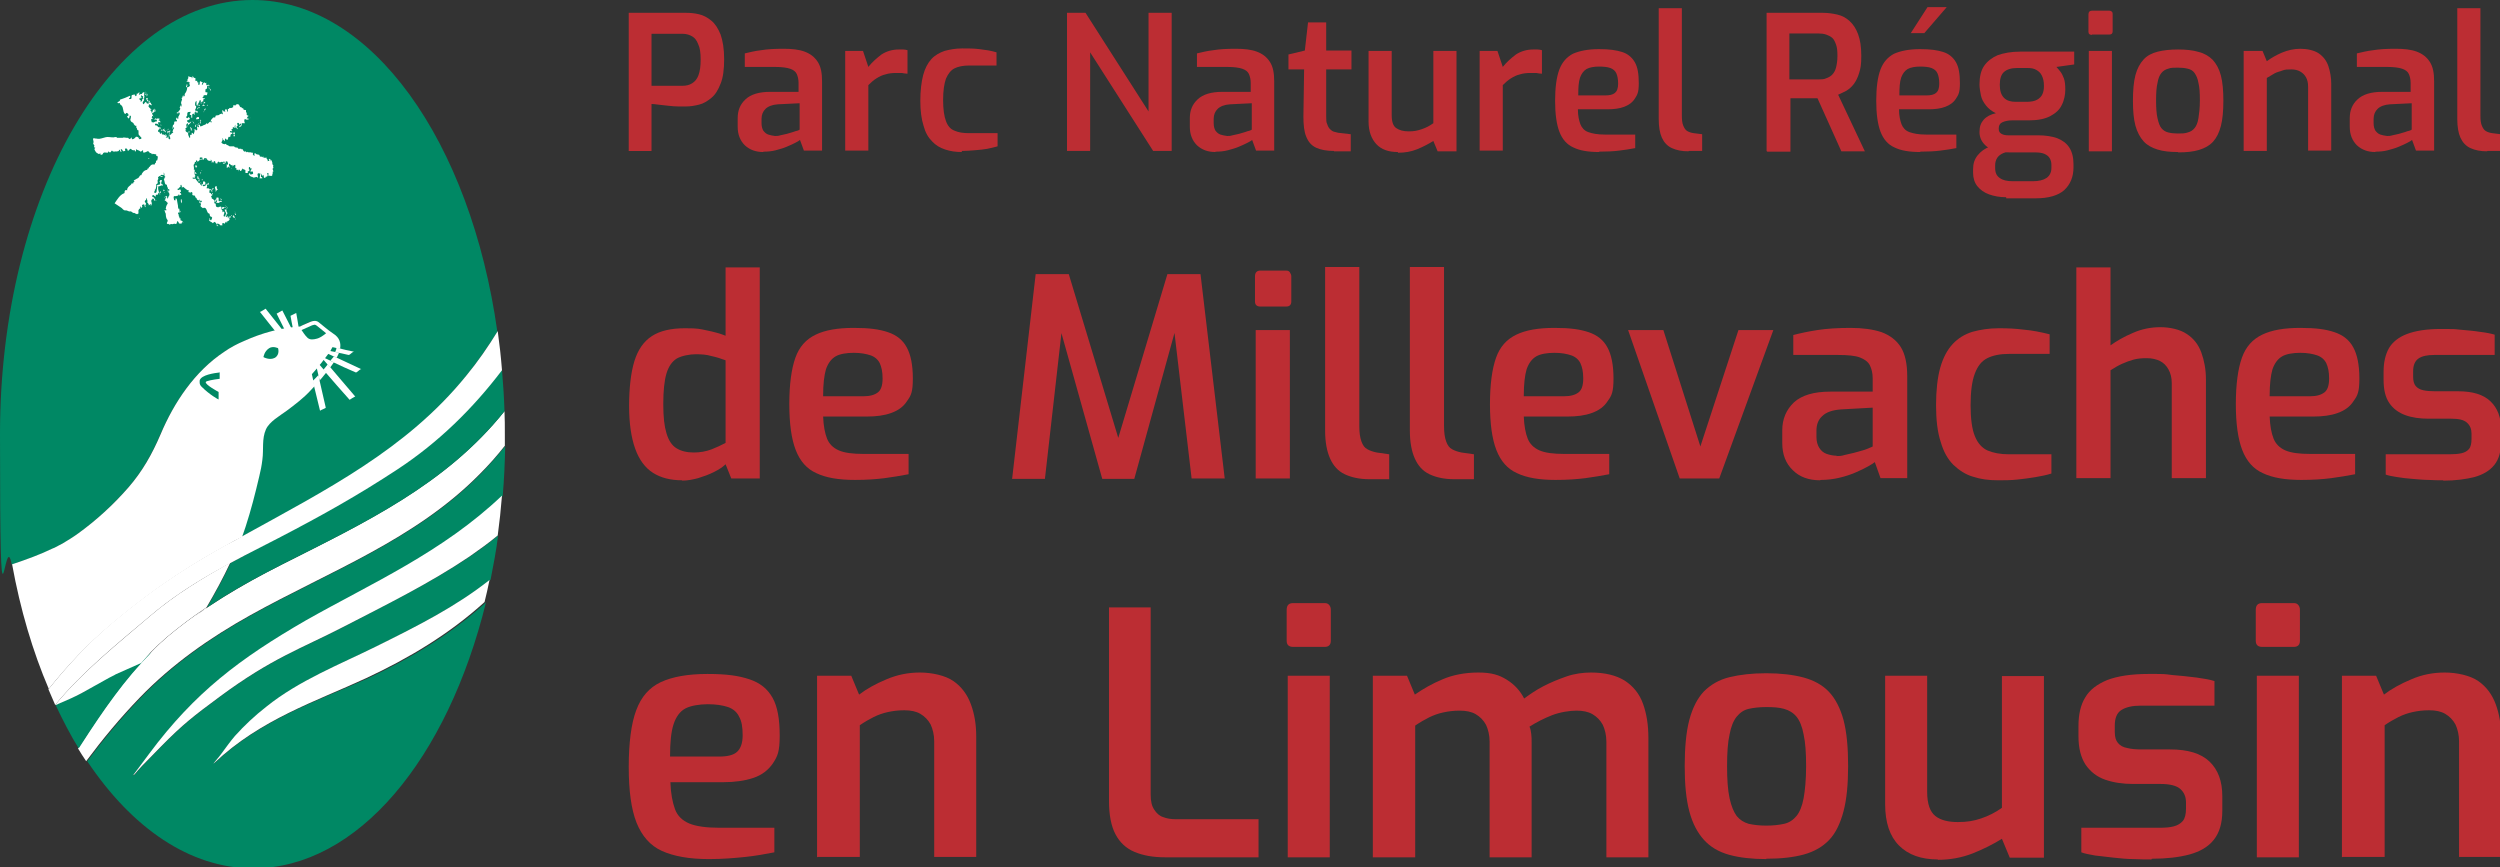 <?xml version="1.0" encoding="UTF-8"?>
<svg id="b" xmlns="http://www.w3.org/2000/svg" version="1.1" viewBox="0 0 702.2 243.6">
  <rect x="0" y="0" width="702.2" height="243.6" fill="#333333" stroke="none"/>
  <!-- Generator: Adobe Illustrator 29.3.1, SVG Export Plug-In . SVG Version: 2.1.0 Build 151)  -->
  <defs>
    <style>
      .st0 {
        fill: none;
      }

      .st1 {
        fill: #bc2d33;
      }

      .st2 {
        fill: #008864;
      }

      .st3 {
        fill: #fff;
      }
    </style>
  </defs>
  <g id="c">
    <path class="st2" d="M60.3,214.3c-1,.9,1.7-2.1,1.9-2.5,1.2-1.6,2.6-3.6,3.9-5.1,2.7-3,5.6-5.6,8.8-8.2,9.3-7.4,20.5-11.8,31-17,11.6-5.8,22.2-11.1,31.9-18.7.8-4.1,1.6-8.2,2.1-12.4-2.5,2.1-5.1,4-7.9,5.9-11.1,7.5-23.5,13.5-35.3,19.7-12,6.2-20.2,8.8-34.9,19.7-7.3,5.4-10.3,7.7-16.5,14-5.6,5.7-6,6.1-7.4,7.8,0,.1-.5.4-.6.5l4.7-6.3c12.7-17.1,25.3-26.6,44.2-37.4,18.2-10.4,38.2-19.1,55-35,.4-4.6.6-9.3.7-14-2.2,2.7-4.5,5.4-7,7.9-18.2,18.5-42.3,27.3-64.5,39.7-11.3,6.3-21.8,13.7-30.8,23-5.5,5.7-10.4,11.6-15.1,17.9,12.5,18.7,28.8,30.1,46.6,30.1,29.4,0,54.6-30.8,65.4-74.7-9.9,9-21.3,15.8-33.3,21.4-14.3,6.4-29.9,11.5-42.9,23.7h0Z"/>
    <path class="st3" d="M70.3,172.8c22.3-12.4,46.3-21.2,64.5-39.7,2.5-2.5,4.8-5.1,7-7.9v-3.3c0-2.2,0-4.3-.1-6.4-16.5,20.6-39.3,31.3-62.4,43-11.5,5.8-22.5,12.3-32.4,20.6-9.6,8.1-16.9,18.6-24.4,30.2-.2.3-.4.6-.6.9.7,1.2,1.5,2.4,2.3,3.6,4.7-6.3,9.6-12.2,15.1-17.9,9.1-9.4,19.7-16.8,31-23.1Z"/>
    <path class="st3" d="M41.9,211.7l-4.7,6.3c0-.1.5-.5.6-.5,1.4-1.7,1.8-2.1,7.4-7.8,6.2-6.3,9.2-8.6,16.5-14,14.7-10.9,22.9-13.5,34.9-19.7,11.8-6.1,24.2-12.2,35.3-19.7,2.7-1.9,5.4-3.8,7.9-5.9.5-3.7.9-7.4,1.2-11.2-16.7,15.9-36.8,24.7-55,35-18.7,10.8-31.3,20.3-44.1,37.5h0Z"/>
    <path class="st3" d="M105.8,181.5c-10.5,5.2-21.8,9.6-31,17-3.2,2.5-6.1,5.2-8.8,8.2-1.3,1.5-2.7,3.5-3.9,5.1-.2.4-2.9,3.4-1.9,2.5,13-12.3,28.6-17.3,42.6-23.8,12-5.6,23.4-12.4,33.3-21.4.5-2.1,1-4.1,1.4-6.2-9.5,7.5-20,12.8-31.7,18.6h0Z"/>
    <path class="st0" d="M25.8,192.9c.2-.1.3-.2.5-.3,1.8-1.1,3.6-2.1,5.4-3.1h-.3c0,.2-2.5,1.4-5.6,3.4Z"/>
    <path class="st2" d="M70.9,0C31.8,0,0,54.6,0,121.9s1.2,25.1,3.3,36.7c3.9-1.3,7.8-2.7,11.5-4.5.1,0,.2-.1.3-.1.7-.3,1.4-.7,2.1-1.1.1,0,.1-.1.2-.1,1.6-.9,3.1-1.8,4.5-2.9,5.2-3.7,9.8-8.1,14-12.8,4-4.6,6.7-9.4,9.1-15,3.9-9,9.6-17.7,17.9-23.2,1.7-1.2,3.6-2.2,5.5-3,5.1-2.3,10.2-3.7,15.7-4.1.4-.2.8-.3.8-.4,1.3-.6,3-1.8,4.4-.8s2.6,2.2,4.1,3.2c3.6,2.3,1.5,6.4-.4,8.9-1.8,2.4-3.8,4.7-5.9,7-2,2.2-4.4,4-6.8,5.8-1.9,1.4-4.8,3-5.8,5.2-1.2,2.7-.7,5.6-1,8.5-.2,1.6-.5,3.2-.9,4.8-1.1,4.7-2.4,9.4-3.8,14-.3,1-.6,1.9-1,2.9,23.8-13.1,46.4-24.5,63-45.1,3.2-4,6.2-8.3,8.9-12.6C132.2,39.7,104.3,0,70.9,0Z"/>
    <path class="st2" d="M32,189.4c-.4.2-.8.5-1.2.7-2.7,1.3-5.1,3.1-7.7,4.5-2.2,1.1-4.5,2.1-6.8,3-.2.1-.4.2-.7.4,2,4.2,4.2,8.5,6.5,12.2.2-.3.4-.6.6-.9,6.3-9.8,12.4-18.6,19.9-26.1l-3.5,2.8-7.1,3.4h0Z"/>
    <path d="M25.8,192.9c.2-.1.3-.2.5-.3,1.8-1.1,3.6-2.1,5.4-3.1h-.3c0,.2-2.5,1.4-5.6,3.4Z"/>
    <path class="st2" d="M141,103.9c-8.3,10.8-17.9,20.3-29.3,27.8-10.8,7.1-20.7,12.7-33.6,19.4-4.5,2.3-8.9,4.6-13.3,7-2,4.3-4.3,8.4-6.7,12.6,6.8-4.6,13.9-8.5,21.2-12.2,23-11.6,45.9-22.3,62.4-43-.1-3.9-.4-7.8-.7-11.6Z"/>
    <path class="st3" d="M42.5,183.2l14.3-11.6c.4-.2.9-.3,1.1-.6,0-.1,0-.3.2-.4-3.9,2.6-7.6,5.4-11.2,8.4-1.5,1.4-3,2.8-4.4,4.2h0Z"/>
    <path class="st3" d="M42.3,172.9c-8.9,7.6-19.2,15.8-26.8,25.1h0c.5,0,.6-.2.9-.3,2.4-1,4.4-1.9,6.5-3,2.6-1.4,5.1-2.9,7.7-4.3.7-.4,1.3-.6,1.9-1l7.2-3.2,2.6-3c1.4-1.4,2.9-2.8,4.5-4.2,3.6-3,7.3-5.8,11.2-8.4,2.4-4.1,4.7-8.3,6.7-12.6-7.8,4.4-15.5,9-22.4,14.9h0Z"/>
    <path class="st3" d="M139.8,93c-2.7,4.4-5.6,8.6-8.9,12.6-16.7,20.6-39.3,32-63,45.1h0c-1.4.8-2.8,1.6-4.3,2.3-7.7,4.3-18.7,10.6-32.5,22.3-6.5,5.5-12.2,11.7-17.5,18.3.6,1.5,1.3,2.9,1.9,4.4,7.6-9.3,17.8-17.5,26.8-25.1,10.7-9.1,23.3-15.3,35.8-21.7,12.9-6.7,22.8-12.3,33.6-19.4,11.4-7.5,21.1-17,29.3-27.8-.3-3.8-.7-7.4-1.2-11Z"/>
    <path class="st3" d="M31.2,175.4c13.7-11.6,24.7-18,32.5-22.3,1.4-.8,2.8-1.6,4.3-2.3.3-.9.7-1.9,1-2.9,1.5-4.6,2.7-9.3,3.8-14,.4-1.6.7-3.1.9-4.8.4-2.9-.2-5.8,1-8.5,1-2.2,3.9-3.8,5.8-5.2,2.4-1.8,4.8-3.6,6.8-5.8,2.1-2.2,4.1-4.5,5.9-7,1.9-2.5,4.1-6.6.4-8.9-1.5-1-2.7-2.1-4.1-3.2-1.3-1-3,.3-4.4.8,0,0-.4.2-.8.4-5.6.4-10.7,1.8-15.8,4.1-1.9.8-3.8,1.8-5.5,3-8.3,5.5-14.1,14.2-17.9,23.2-2.4,5.6-5.1,10.4-9.1,15-4.2,4.8-8.9,9.1-14,12.8-1.5,1.1-3,2-4.5,2.9-.1,0-.1.1-.2.1-.7.4-1.4.7-2.1,1.1-.1,0-.2.1-.3.1-3.7,1.8-7.6,3.2-11.5,4.5,2.3,12.7,5.8,24.5,10.3,35,5.2-6.5,11-12.7,17.5-18.1h0Z"/>
    <path class="st3" d="M67.9,150.7h0c-1.4.8-2.8,1.6-4.3,2.3,1.4-.7,2.9-1.5,4.3-2.3Z"/>
    <path class="st2" d="M78.1,97.8s.6,1.8-.9,2.7c-1.5.8-3.2-.2-3.2-.2,0,0,.2-1.6,1.6-2.5,1.1-.7,2.5,0,2.5,0Z"/>
    <path class="st2" d="M91.6,93.6s-1.4,1.2-2.5,1.5-2,.4-2.7-.2-1.7-2.2-1.7-2.2l2.9-1.3s.6-.2.8-.2.6.3.6.3c0,0,2.6,2.1,2.6,2.1Z"/>
    <path class="st2" d="M61.8,104.6c-1.7.2-5.2.7-5.7,2.2,0,.4-.2,1.1.5,1.8,2.3,2.3,4.7,3.6,4.8,3.6v-2.1c0,0,0,0,0,0,0,0-3.9-2.1-3.6-2.8,0-.3,2.2-.7,3.9-.9v-1.7Z"/>
    <path class="st2" d="M97.9,99.7c.5,0,1.1-1,1.6-.9-2-.4-4.1-.8-6.1-1.3h0c-.2.3-.4.7-.6,1.1,1.7.3,3.5.7,5.2,1.1Z"/>
    <path class="st2" d="M99.9,104.6c.3.2,1.3-1.1,1.6-.9-3.1-1.4-6.2-2.9-9.3-4.3-.3.4-.6.8-.9,1.2,2.8,1.4,5.7,2.7,8.6,4Z"/>
    <path class="st2" d="M98.2,112.3c0,0,1.5-1,1.6-.9-3-3.4-5.9-6.9-8.9-10.3-.4.5-.7,1-1.1,1.4,2.8,3.3,5.6,6.6,8.4,9.8Z"/>
    <path class="st2" d="M89.9,115.3c0-.2,1.6-.7,1.6-.9-.8-3.6-1.7-7.3-2.5-10.9-.5.6-1,1.1-1.4,1.6.7,3.4,1.5,6.8,2.3,10.2Z"/>
    <path class="st3" d="M94.6,99c1.1.2,1.2.2,3.3.7.5,0,1.1-1,1.6-.9-1.6-.3-3.2-.7-4.8-1.1,0,0-.2,0-.2,0,0,.5-.2.7-.4,1.3h.5Z"/>
    <path class="st3" d="M93.1,101.5c.2,0,0,0,.4.2,2.1,1,4.3,2,6.4,2.9.3.2,1.3-1.1,1.6-.9-2.6-1.2-5.1-2.4-7.7-3.6h0c-.4.5-.5.6-1,1.2,0,0,.4.2.4.2Z"/>
    <path class="st3" d="M91.1,104.2c2.6,3,4.5,5.2,7.1,8.1,0,0,1.5-1,1.6-.9-2.6-3-5-5.9-7.5-8.8l-.2-.3c-.3.3-1.2,1.6-1.3,1.5,0,0,.3.4.3.4Z"/>
    <path class="st3" d="M88.1,108c.7,3,1.1,4.4,1.8,7.4,0-.2,1.6-.7,1.6-.9-.7-3-1.2-5.3-1.9-8.3,0,0,0-.8-.2-.8-.5.5-1.2,1.3-1.6,1.6,0,0,.3,1,.3,1Z"/>
    <path class="st3" d="M83.9,92c-.2-1.4-.7-4.1-.7-4.1l-1.6.8s.5,2.9.8,4.2c0-.2,1.5-.7,1.5-.9h0Z"/>
    <line class="st0" x1="81.2" y1="92.9" x2="78.5" y2="87.6"/>
    <path class="st3" d="M82,92.5c-.9-1.8-1.8-3.5-2.7-5.3l-1.6.9,2.7,5.4,1.6-1h0Z"/>
    <path class="st3" d="M79.6,93c-1.7-2.1-3.3-4.2-5-6.3,0,0-1.5,1-1.6.9,1.7,2.1,3.3,4.2,5,6.3,0,0,1.5-.9,1.6-.9h0Z"/>
    <path class="st3" d="M54.9,22.8c0-.1.3-.1.5-.1h0c0,.2,0,.3,0,.4,0,0,.2.1.3,0,0,.2,0,.5,0,.7,0,0,.2.1.3,0,.2-.3,0-.7.2-1,.2.1.5.2.8.4-.3.1-.3.5-.3.7.4-.1.3-.9.9-.7,0,.4.4-.1.4.1s-.3.3,0,.5c0,.1,0,.2.3.2,0-.1,0-.2.2-.2,0,.2,0,.4,0,.7h0c0-.1,0-.4-.2-.4-.3.1,0,.5-.2.7,0,.2-.2.2-.4.3,0,.2,0,.5,0,.8.2,0,.4,0,.6.1l-.2.8c0,0-.4-.3-.4,0,0-.1-.3-.1-.5,0,0,.2,0,.4-.3.5,0,.2,0,.2.2.3,0,.1.3-.2.4.1,0,0,0,0,0,.1,0,0-.4,0-.4.2s0,.2,0,.4c-.2.2-.6.1-.6.5.2.1.4,0,.7,0,.2-.1,0-.3,0-.4l.5.4c0,.1-.4,0-.4.2,0-.2-.4-.1-.5-.2-.2,0-.2.2-.4.2,0-.3,0-.6,0-.9-.2-.1-.3,0-.4.1,0,.2,0,.6-.3.6,0,.1,0,.3,0,.4,0,0-.2,0-.2.1s0,.2,0,.3c0,0-.3-.1-.3-.2v-1.2c-.4.3-.4.7-.4,1.1s.2.3.3.4c0,.3,0,.7-.3.9.2.2,0,.5.2.7,0-.1.2-.2.2-.4,0,.1.2.4.4.3,0,0,0,.1,0,.2l-.4.3v-.4c-.2.1-.5.1-.6.3,0,.1,0,.3.2.3,0,.1-.2.2-.3.2,0,0,0-.2-.2-.3,0,0-.2.1-.3.2,0,.3,0,.7,0,.9h0c0,.2-.2,0-.3,0,0-.2.2-.8-.2-.7,0,0-.2,0-.2-.2,0-.2,0-.3.2-.3h0c0-.1,0-.3,0-.4-.3.1-.7,0-.8.2-.2.3,0,.7-.2,1.1h0c0,0-.2,0-.2,0,0,.2,0,.5.3.5.2,0,.2-.2.3-.3.2,0,.2.3.4.2,0,0,0,.2,0,.4-.2,0-.3.2-.5.3,0,0,0,0,0,0,0,0-.2,0-.3,0,0,.4.3.5.5.7.3,0,.5-.2.7-.4,0,0,0,0,.2,0s.2,0,.2-.2c0,0,0,.2,0,.2,0,0-.3,0-.4,0h0c0,.7-1.2.8-1,1.7h0c-.3-.4.4-.8,0-1.2,0,0-.3.2-.3.3-.3.4.4,1-.3,1.1,0,0,0,.2,0,.3l.3.3c0,0,0,0,0,0,0-.2-.2-.2-.3,0,0,.4.4.5.7.7h0c0,.5.2,1,.4,1.4,0,0,.1,0,.2,0,0-.3,0-.6,0-.8.2,0,.5,0,.5-.3,0,0-.2-.2,0-.3,0,0,.4,0,.3.4.2,0,.2-.2.3-.3l.2-.7c0,0-.2,0-.2,0l.3-.2c0,0-.3-.2-.5-.2.2,0,.4,0,.6,0,0,0,0,.4.3.3.5-.2,0-.7.2-1.1l.5.3c0,0,0-.2,0-.3-.2,0,0-.3-.2-.3,0,0,0,0,0-.2.2,0,.5,0,.5.3s0,.2,0,.2c.4,0,.8-.2,1.1-.4.3,0,.5-.2.7-.4,0,0,0,0,0-.2l.2.3c.3,0,.5-.5.8-.6,0,0,.2-.2.2,0,0,0,0,.2,0,.2,0,0,0,0,.2,0,0,0,0-.3,0-.4h-.2c0-.4.4-.6.6-.9h0c0-.3.9.2.7-.5.3-.4,1,0,1.2-.5.2,0,.7-.4.7,0h0c0,0,.2,0,.2-.1,0-.3-.4-.8,0-1.1l.2.4c.2-.1.4.2.5,0,0-.2-.3-.3,0-.5h0c0-.3.3,0,.4,0,.2.1-.2.7.3.5,0-.2,0-.5,0-.7h.3c0,0,0-.2.3-.3.3.2.6-.1.9-.2,0-.1,0-.3,0-.5,0,.1.2-.1.3-.1,0,.2.3.1.4.1,0-.3.5-.4.7-.3.5.1.3,1,1,.8-.2.6.7,0,.4.6.2,0,.4.3.6.2,0,0,.2,0,.2.1,0,.2,0,.4,0,.6h.2c0,.1,0,.4,0,.7l.6.3c-.4,0-.5.5-.6.7,0,0,.2,0,.3,0,0,0,0-.1,0-.2,0,0,.3.3.2.5-.2,0-.4,0-.7,0,0,0-.2-.2-.3-.2-.3.3-.2.8,0,1.2,0,0-.3,0-.5,0h-.4c0,.3,0,.7-.2.9-.2,0-.4.3-.5.2,0,0,0,0,0-.2,0-.2.5-.2.5-.5s0-.2,0-.3c-.2,0-.5.4-.7.6h0c0,0,.3-.2.2-.4,0,0,0-.3-.3-.4-.6,0,0,.7-.2.9,0,0,0,0-.2,0,0,0,0,.3,0,.5,0,.2.2,0,.2,0,0,0,0,.3.2.4-.2,0-.5-.3-.7-.5,0,0-.2,0-.4,0,0,0,.2,0,.3-.2,0,0,0-.3,0-.3h0c0,0,0-.3,0-.3-.2.3-.2.7-.2,1h0c0-.1-.3-.3-.5-.3,0,0,0,.3,0,.4h0c0,.2-.6.2-.4.5,0,0,.2,0,.2,0,0,0,0,0,0,0h0c0,0,0,.2,0,.3-.2,0-.4-.2-.6,0,0,.5.4.2.7.4,0,0,0,.2-.2.4,0,0-.2-.2-.2,0-.3.2,0,.5-.3.8,0,0-.3-.2-.4,0-.2.2,0,.6-.4.8-.2,0-.3-.4-.5-.4-.2.2,0,.6-.4.8,0,0,0-.2,0-.4,0,0-.3,0-.4-.2,0,0,0-.3,0-.3-.3,0,0,.4,0,.5,0,.3-.3.5-.3.8.2,0,.4.5.6.3.3.4.8-.4.8.3.3,0,.6.2.9.4h1.3c0,.4.7.3,1,.4h0c0,.5.7.2,1,.3,0,0,0,.2,0,.2,0,0,.2-.3.4,0,0,.2.3.4.4.6.2,0,.3-.2.5,0,0,0,.2.4.4,0,.2.4.8,0,1.2.3,0,0,.3,0,.4,0,0,.2-.2.4,0,.6,0,0,.2.3.4.2.2-.2-.3-.4,0-.6h.4c0,.4.6.2.9.4.2,0,0,.5.4.5s.5,0,.5.2c.2,0,0-.3.3-.2v.3h1c0,0-.3.2,0,.4l.2.2c0,0,0,0,0,.3s0,0,.2,0c0,0,0,0,0,0,0,0,0,0,.2,0,.2-.2-.3-.4,0-.6,0,0,.2.2.4.2s0,0,0,0c0,0-.2.5,0,.5,0,0,0-.3,0-.4.3,0,.4.5.5.8,0,0,0,.3,0,.4,0,0,.2.3.3.4-.2.3,0,.4,0,.7-.5.2,0,.6,0,1,0,0-.2,0-.2,0,0,.2,0,.4,0,.6-.2,0,0,.4-.2.6-.2,0-.4,0-.6,0,0,0,0-.2-.2,0h-.2v-.8c-.2,0-.3,0-.4.2.2.2.3.5,0,.8-.2,0-.4,0-.5.2l.2.2c-.2,0-.3-.2-.5,0-.2-.3,0-.7-.3-.9l-.3.4c0-.3-.2-.5,0-.7-.2,0-.2.3-.3.4v.5c0,0,.4,0,.4.4h-.8c.2-.4,0-.9.3-1.3-.3,0-.6-.3-.8,0-.2.4.2.8,0,1.1-.2,0-.2-.2-.3-.2-.4,0-.8.4-1.2,0-.5,0-.8-.4-1.1-.7,0,0,.4,0,.2-.3h0c0-.2.2,0,.3,0,0,0-.3.2,0,.3.3,0,.5,0,.8-.2,0-.3,0-.6-.3-.7,0,0-.3.2-.4.2,0-.3,0-.8.4-.8,0,0,0,0-.2-.2h-.3c0-.1,0-.3-.2-.4,0,0-.2,0-.2.2,0,.2,0,.3,0,.5h.2c0,.2,0,.4-.3.5h-.2v.5c-.2,0-.4,0-.6,0,0-.2-.3-.3,0-.5,0-.3-.3-.5-.5-.5s-.2-.3-.5-.2v.3h-.2v.3c0,0-.4,0-.4,0,0,0,0-.2,0-.3s-.2,0-.3,0c-.2,0,0,.5,0,.5,0,0,0-.3,0-.5-.2,0-.5,0-.7,0v-.5c0,0-.3,0-.3,0,0-.3,0-.7,0-.9-.3,0-.6.2-.8.5v-.5c-.2,0-.3.3-.5,0,0,0-.2-.4-.4-.3-.2.3,0,.5,0,.7l-.7.5c0,0,0-.3,0-.4,0-.2,0-.5,0-.7l.2.2c.4-.2,0-.6,0-.9,0,0-.4-.2-.5,0,0,.2,0,.4-.2.5-.2,0-.4.2-.6,0,0,0,0-.2.2-.2s.4,0,.4,0,0-.3-.2-.3c-.2,0-.4,0-.5.2-.2-.5-.8.4-1-.2,0,0-.3,0-.4.2,0,0,0,.3,0,.3h.4c-.3,0-.7,0-.9,0-.2-.2,0-.8-.5-.6,0,0,0,.3,0,.4-.3,0,0-.3-.3-.4,0,0,0,.5-.4.3.2-.2,0-.4,0-.6l-.2-.2c0,0,0,.3,0,.4-.4,0-1,0-1.1-.7,0,0,0,0-.2,0v.3h-.4c.2,0,.5,0,.3-.4,0,0-.2,0-.3,0-.2,0-.2.4-.4.5-.5,0,0-.6-.4-.7-.2.2-.5-.2-.6.2,0,.2,0,.4.2.4.2,0,.3-.5.4,0-.2,0-.4.3-.6,0,0,.3-.3.4-.5.6h0c-.4,0,0-.5-.5-.3-.3.3.2.5,0,.9h0v-.5c-.2,0-.4,0-.4,0,.2.5-.4.6-.3,1,0,.4.2.8,0,1.2,0-.2.2,0,.3,0,0,.6-.2,1.3.2,1.7,0,0,0,.2-.2.2v.4c-.2,0-.6-.3-.6,0s0,0,.2.2c.2,0,.5,0,.7,0,0,0,0,.5.3.4,0,0,0,.3,0,.4h0c0,0,0-.2,0-.2,0,.3.6,0,.4.6.2,0,.5,0,.5.3h0v-.5c0,0,0,0,0,.2v-.2c.2,0,.4,0,.6,0,0,0-.6,0-.7.2,0,.2.3.3.2.5l.5.3c0,0,0-.2,0-.3,0,0-.2,0-.2-.2,0-.2.2,0,.3,0,.2,0,0,.5.2.6.2,0,.6,0,.7-.3,0-.2,0-.5,0-.7,0,0,0,.5.4.4h-.2c.2.4.3.8,0,1.1,0,0,.2.2.3.2v-.2c.3,0,.6.5.8.3h.2v.2c-.1,0-.3-.2-.4,0,0,.3-.2.7,0,.9,0,0,.2,0,.3,0,0,0,0,.3.2.3,0,0,0,0,0-.2,0,0,0,.4.2.4l.2-.2c-.4,0,0-.7-.4-.7,0,0,0-.3,0-.4,0,0,.4,0,.2.4,0,0,0,.2,0,.4,0,0,.4,0,.2.4,0,0-.3.2-.2.4h-.3c0,.4.3.5.2.8.3,0,.6.3.7.6.2,0,.3-.4.5-.4s0,0,0,.2c-.2.2,0,.3,0,.5s0,0,.2,0c.3-.2-.2-.9.4-.8,0,.2-.3.3,0,.5s.3.2.5,0c0,0,.2,0,.4,0,0,0,.3.2,0,.3,0,0,0,0-.2,0,0,0,0,0-.2,0,0,0-.2.3-.4.3-.3,0-.6,0-.8-.3s-.2-.2,0-.4c-.2,0-.3.3-.4.4,0,.3,0,.5.4.5,0,.3,0,.7.2.9.2,0,.6.3.7,0v-.2c0,.6.6-.3.7.4,0,.3,0,.7.3.8,0,0,0,.3,0,.5.2,0,.2-.2.4-.2.4.5-.3.9,0,1.4,0,0,.3,0,.4,0,0,0,0-.2,0-.3,0,0,0,0,0-.2.4,0,.2-.6,0-.8,0-.3-.4-.6,0-.8,0,0,0,.2.2.3h0c0-.3.3-.6.3-.9-.3-.2-.3.2-.5.3h-.4c0,0,0,.1-.2.3,0,0-.2,0-.3,0,0-.2,0-.3,0-.5.2,0,.7-.2.7.2.2,0,.4-.5.6-.4,0,0,.2.3.2.5,0,0-.3,0-.3.3,0,.4,0,.8.3,1,0,.4-.3.3-.3.6s-.2.4,0,.6c.2,0,.2-.3.4-.3,0,.2,0,.4,0,.6l.2-.2h0c-.2-.4.4-.1.5-.4l.2.2c0,0,0,0-.2,0,0,0,0,.3.2.3h0c-.2,0-.5-.2-.7,0,0,.2.3,0,.3.3,0,.5-.6.7-.9.8h0l.3.3c0,0,0,0,0,0-.3,0-.3-.3-.5-.3l-.3.6c0-.2-.4-.3-.6-.2-.2.2,0,.4,0,.6-.2,0-.4,0-.6,0-.2-.3-.5-.5-.9-.5,0,0,0,0,0,0,0,0,0,.3,0,.4s.3.2.4.3c0,0-.3,0-.5,0,0,0,0-.5,0-.6h-.2c.2-.4-.3-.3-.4-.6-.2.2-.4.2-.5.4-.3-.4-.9-.4-1.1-.9.2,0,.4,0,.5,0v.2c.2-.2.3-.5.4-.8,0-.2-.3-.4-.5-.4,0,0,0,0,0,0-.3-.2,0-.9-.6-.9-.5-.5-.4-1.8-1.4-1.5,0,0,0,.2-.2,0-.2-.2-.6-.3-.6-.7.3,0,0-.5.2-.7h0l-.3.2c.2,0,0-.6.4-.4.2-.2,0-.3,0-.4,0,0-.2-.2-.3,0-.2.2,0,.5,0,.7,0,0-.2,0-.3-.2,0-.3.3-.8,0-.8s0,0,0,.2c-.4,0-.8-.2-.8-.7-.5,0-.2-.7-.7-.7-.2,0-.5,0-.5-.4,0-.2.2-.2,0-.4,0,0-.2-.2-.4-.2l-.2.4-.2-.4c0,0-.2.2-.3,0l.2-.4c-.6,0-1.1-.6-1.6-1h-.2c0,0,0,0,0,0,0,0-.2.3-.2.4,0-.3,0-.7-.2-1,0,0-.2,0-.2.2v.4c-.4,0-.4.6-.8.5,0,0,0,.2,0,.3,0,.2.4,0,.5,0l.2-.2c0,.3.4.5.2.8,0,0-.2,0-.3,0,0,.3.5.4.4.8h0c0,0-.4,0-.4.3l-.2-.4c-.2,0-.3.3-.3.5,0-.3-.4,0-.6,0,0,0-.4,0-.5,0-.3.3,0,.7,0,1.1.2,0,.2,0,.3.2l.2-.8c.2,0,0,.4.3.4,0,0,0,0,0-.2,0,.7.2,1.3.3,2,0,.4,0,.9.5,1.1-.2.2,0,.5,0,.8h0c0,0-.3-.1-.4,0,0,0-.2.4,0,.4.2.2,0,.8.3.8,0,0,0,.3,0,.4h.3c0,.2,0,.4,0,.6.3,0,.7.3.8.7-.2,0,0-.3-.4-.2,0,.2,0,.4-.2.4s-.7.1-.7-.3c0,0-.2-.4-.4-.4,0,.2-.2.5-.2.7,0,.1-.3.1-.5.1,0-.2-.3,0-.4,0-.2,0-.4.2-.5,0-.3,0-.7.4-.8,0-.2,0-.2,0-.4,0-.3-.2,0-.4,0-.6.4-.4-.3-.8-.3-1.2-.2-.5,0-1.1-.3-1.4l-.2-.7c.2,0,.4.2.6,0,0-.2-.4-.3-.2-.6,0,0,0-.2,0-.2s0,0,0,0c0,0,0,.2,0,.3h0c0-.4.2-.9.5-1.3,0,0,0,0,0-.2,0-.2-.5-.2-.4-.6,0,0-.3,0-.4,0,0,0,0-.3,0-.3,0,0,.2,0,.2,0-.2-.2,0-.4.2-.6,0-.4-.3,0-.5,0,0-.2.2-.3.3-.3s.3,0,.3-.2c.3.2,0,.6.3.8.2-.3.2-.7.5-1,0-.5-.3-1,0-1.4,0,0,0-.2-.2-.3-.5,0,0,.5,0,.7,0,0,0,.4-.2.3,0-.3-.2-.7,0-1,0-.5-.4-.7-.3-1.2-.8,0-.5-1-.9-1.5.3,0,0-.5.4-.6,0,0,0-.2,0-.3h-.2c0-.4,0-.8-.2-1.1,0,.3,0,.5,0,.8-.2,0-.6-.2-.9,0v.2c.2,0,.4.2.6,0,0,0,0,.1,0,.2-.4.2-.5,0-.8-.2l-.3.2c0,0-.3.2-.2.4,0,0,.2.2,0,.4-.4.4.3,1.2-.5,1.3,0,.2,0,.4,0,.6l-.2.9c0,0-.2,0-.2,0s0,.3,0,.4c0,0-.2.2-.2.4s.2,0,.2.2c.7,0,.4-.8.6-1.2,0,0,0-.2,0-.4.2,0,0-.3,0-.5h0c.2-.4.8,0,.9-.5,0,0,0-.2-.2-.2,0,0,.3,0,.2-.3,0,0-.2,0-.3,0,.2,0,.2-.4.3-.5,0,0,.3,0,.5,0,0,.4-.5.8,0,1.2,0,0,0,0,.2,0,0,0,.2.3,0,.4h0c0,0,0-.1,0-.1-.4-.2-.7.3-1.2.2-.2.6,0,1.2.2,1.8,0,0,0,.2,0,.3h.3c0,.2,0,.2,0,.2-.4,0-.2-.3-.3-.5,0,0,0,0,0,0-.2,0-.3.3-.4.6,0,0-.4,0-.5,0s0,.4,0,.5c-.2,0-.5-.2-.6-.4-.2,0-.4,0-.5.3,0,0,.2.2.3.3,0,0,.2,0,.2,0l.5.9h-.5s.2-.2,0-.4c0,0-.2-.2-.3-.2,0,.3-.3.3-.4.6,0,.3,0,.6.2.7-.2.2,0,.9-.4.7,0,0,.2-.2,0-.4l-.5.4c0,0,0-.2,0-.3h0c-.2-.2-.2-.5-.5-.6.4-.4-.2-.7,0-1.1h-.2c0,.2,0,.5-.3.6,0,0,0,0,0,0-.5.5.7.8,0,1.3,0,.2.2.5,0,.6-.3-.2,0-1.1-.7-.7,0,0-.3,0-.2.3.2,0,0,.3,0,.4,0,0,0,0,0,.2-.3,0-.3-.6-.6-.3,0,.2.4.3,0,.5-.3,0-.2.3-.4.4,0,0,0,0,0,0,0,.4,0,.7,0,1.1,0-.4-.4.3-.5,0-.4,0-.5-.4-.9-.3-.3,0-.6-.6-1-.4-.5,0-.8-.4-1.3-.3-.6,0-.8-.6-1.2-.8-.6-.4-1.2-.8-1.8-1.2.7-1,1.4-2.3,2.6-2.8h0c.4,0,0-.6.4-.8,0-.2.3-.2.5,0,0-1.2,1.1-1.3,1.3-2h.2c0,0,0-.1,0-.1,0,0,0,.2.2.2,0-.3.2-.6.5-.7,0,0-.4,0-.3-.2.2-.2.6-.3.8-.5,0,0,.3,0,.3-.2s0,0,0,0h0c.5,0,.4-.9,1-.8.2-.7.8-1.4,1.6-1.5,0,0,.2-.2.2-.4,0,0,.1,0,.2,0,.2,0,0-.5.3-.4.2-.3.4-.6.8-.7,0,0,.3,0,.4,0,0,0,.2,0,.3,0,0-.2,0-.4.3-.5,0-.3,0-.7.4-.7,0-.4.3-.8,0-1.2,0,0-.2,0-.3,0,0-.2,0-.3,0-.4-.3-.2-.8,0-1-.3v.2c-.2,0-.3,0-.3,0,0,0,0-.3-.2-.3-.2,0-.3,0-.4,0,.2-.4-.4-.2-.3-.6h0c-.5.1-.9.6-1.5.4,0-.2,0-.4,0-.6-.2,0-.2,0-.3.2l-.4.2c-.4-.4-.9-.4-1.3-.7h0c0,.2,0,.4,0,.6,0,0-.2,0-.3,0,0,0,0-.3-.2-.4-.2.3-.4,0-.7,0,0,0,0-.3-.3-.3-.3,0-.4.5-.8.6,0-.3-.2-.6-.4-.8,0,0,0,.2,0,.2s-.3-.2-.4,0c0,.3.2.4,0,.7,0-.2-.4,0-.5,0s0,0,0,.2c0-.2-.2-.6-.4-.8,0,0-.3,0-.3.2,0,.2.3.3.3.5-.2,0-.4-.2-.5,0,0,0,0-.3,0-.5,0,0-.2,0-.3,0,0,0,0,.3,0,.4-.2-.3-.6.3-.7,0-.4,0-.9.3-1.2-.2-.3,0-.3.6-.7.5l-.3-.3c-.1,0-.1.4-.3.4-.4,0-1.1-.3-1.3.3,0,.2-.4.3-.6.3-.1,0,0-.3-.1-.4-.2,0-.6.4-.6,0-.5,0-.8-.6-1-1s.1-.4.2-.6c-.1,0-.3,0-.4-.3.4-.4-.3-.6-.2-1,.4-.5-.7-1.7.6-1.3.1,0,.2,0,.2,0,1.4.4,2.3-.6,3.7-.4.5,0,1.1.2,1.6,0,0,0,.3,0,.5,0v.2c.4,0,.8,0,1.1,0,.2,0,.4,0,.6,0,.3-.2.6,0,1,0,.2,0,.3,0,.5,0,0,0,.3.5.5.3.2,0,.3-.3.5-.4.2.2-.2.5.2.5.4,0,.8-.4,1-.7.3,0,.5,0,.7.3,0,0,.2,0,.3,0h0c0,.2-.3,0-.2.3.2.2.4,0,.7,0,0,0,0-.2,0-.4l-.3-.2c0,0,0,0,0-.2-.7-.2-.4-1-.5-1.6-.6,0-.2-.5-.6-.7v-.6c-.4.2-.5-.3-.7-.4,0-.4-.4-.5-.7-.7-.2-.2-.4-.6-.2-.9,0-.2.2-.6,0-.8h-.3c0,.2,0,.3,0,.5-.2,0-.2.2-.2.3h0c-.3-.1-.4-.4-.5-.7.2,0,.4,0,.4-.3,0-.4-.3-.5-.5-.6-.3,0-.2.4-.5.3-.7-.7-.3-1.8-1-2.4,0-.2-.6-.2-.4-.6,0,0,0-.1,0-.1-.2,0-.5.2-.7,0,0-.4.6-.3.7-.7v-.2c1-.3,1.9-.7,2.8-1.1.2.2,0,.4,0,.5l-.3.3c0,.2.4.1.6.1.4-.3-.2-1.4.7-1.1,0-.1,0-.2.2-.3,0,.2.3.4.4.6.2.1.2-.2.3-.3,0-.2,0-.3,0-.4h.3c.2-.1.3-.5.5-.3l-.2.7c.2,0,.5-.3.6.1,0,.3,0,.6-.4.8,0,.2,0,.3,0,.4l.3.2c0,.1,0,.1,0,.3s0,.1.2.1c0-.1,0-.4,0-.5,0,.1,0,.4.2.3,0-.2,0-.6.3-.7,0-.3,0-.5.3-.7.2.3-.5.7,0,.9,0,.3-.2.6-.4.8,0,.2,0,.4.2.6.3-.2.4-.7.8-.7,0,.2,0,.5.4.5s.3,0,.3-.1c0-.3-.2-.7.2-.7.3.2-.3.4,0,.6,0-.3.3,0,.4,0,0,.1,0,.3.2.4,0-.1,0-.2,0-.4,0,.1,0,.5,0,.7-.3,0-.5-.5-.8-.2.2.3-.3.3,0,.6.2.4.6.5.8.9,0,.1-.2-.2-.3-.1-.2.4.5.4.2.8,0,0,.2,0,.3,0,0-.3.2-.6.2-.9.3.1.2.4.4.5,0-.3,0-.5,0-.7.2.1.3.5.3.8-.2,0-.6,0-.6.4,0,0-.3,0-.4.2l.5,1c0,0-.3-.6-.5-.2v.2c0,0-.2,0,0,.2.3,0,0,.4.4.5h0c0,0-.3-.3-.5-.2-.3.2,0,.5,0,.8s.3,0,.4.2c.4,0,.6-.4,1.1-.3,0-.2,0-.5,0-.8.2,0,.5,0,.7,0v-.2c0,0,0,.3,0,.4l.3.2c-.2,0-.3-.4-.5,0-.3.3.3,0,.3.3.3,0,0,.2.2.4h0c-.2,0-.4-.2-.7,0,0,0,0,.2,0,.3,0,0,.2,0,.2.3,0,0-.3,0-.3-.2,0,0,0,0,0,0,0,0,0,0-.2,0,0,0-.4-.2-.5,0s0,.3,0,.4c.2,0,.6,0,.7.3s.5.2.7.5c0,0,.2,0,.2-.2,0,0,0,0,0,.2-.2,0-.3.2-.5,0,0,.2,0,.4,0,.6,0,0,0-.2-.2-.2,0,.2-.2.5,0,.6,0,.2.2,0,.3,0h0c0,.1,0,.6.5.6,0,0,0-.2,0-.3,0,0,.2,0,.2,0,0,0,0,.3,0,.4.2.2.8,0,.9.4.2,0,.3,0,.4,0,0,0,0,.3,0,.4,0,0-.3,0-.3,0,.2,0,.3.3.5.2s0-.3.3-.4c0,.3,0,.8.3.8s.2,0,.2,0c.2-.6-.4-.9-.2-1.4,0-.2,0-.4,0-.6-.2,0-.4,0-.4.2v.2c-.3-.2,0-.7-.4-.9,0,0,.2-.2.4-.2,0,0,0-.2,0-.4,0,0,0,.3.2.3s0,0,0,0h0c0,0-.5.3-.5.3,0,.2.2.3.3.3,0,0,.4,0,.4-.2h0c0,0,.2,0,.3,0,0,.4-.7.3-.4.8,0,0,0,.3,0,.3-.3,0,0,.3,0,.4.2,0,.2-.2.3-.3s.4-.2.4-.4h0l.5-.3c0,0-.3-.2-.2-.4s.2-.3.2-.6c.3,0,.2-.3.2-.4h0c0,0-.3,0-.4,0v.3c0,0,0,0-.2,0,.2-.3.3-.6.3-1,.4,0,.2-.5.5-.6,0,0,0,0-.2,0,0-.2,0-.3.3-.4.2,0,.3,0,.5,0,0,0,0-.3,0-.4,0,0-.2,0-.2,0h0c0-.2,0-.6.2-.7.2,0,0,.7.4.3,0,0,0-.3,0-.5h0c.2-.4.6-.8.3-1.2,0,0-.2,0-.3,0v.3c0,0-.3-.2-.4,0h0v-.4c0,0,.2.2.3,0,.2-.3.8-.7.6-1.2-.3-.1,0-.2,0-.4v-.4c.2.1,0,.5.4.4,0-.2,0-.5,0-.7-.3-.2,0-.6,0-.9.2-.1.2-.5,0-.7h0c0-.1.3-.2.3-.4v-.3c0,.1.4-.1.3-.2,0,0,0,0,0,.1,0,.1,0,.2,0,.4,0,0,.2-.2.3-.3,0-.2,0-.4,0-.5.4-.5.7-1.1.7-1.9h-.3c-.2-.5.5-.6,0-.9,0,.1.3,0,.4.1,0,0-.2.1-.2.2.5.1-.2.4,0,.6.2,0,.5,0,.6-.2,0,0,.1,0,.2-.1.2-.4-.3-.6,0-1.1,0-.1-.2,0-.3,0,0-.4-.5.1-.6-.3.2,0,.3-.1.3-.3v-.3c.1,0,.2-.1.2-.3s0-.4,0-.5c.3.2.7.2,1,.3,0,.1,0,.3,0,.3.3,0,0-.5.3-.6.2.6.5.5.7.5h0Z"/>
    <path class="st3" d="M58.9,24.1h-.2c0-.2-.5.2-.4-.2,0,0,.2.1.3,0v-.3c0,.2.2.4.3.5Z"/>
    <path class="st3" d="M58.9,24.9h0c0,0-.4-.1-.4-.3.2,0,.4,0,.4.3Z"/>
    <path class="st3" d="M59.2,24.9c0,.2,0,.4,0,.6h0c0,0-.2-.2-.3-.3.2,0,.2-.2.3-.3Z"/>
    <path class="st3" d="M41.1,26.1c0,0-.2-.2-.3-.3h0c0-.1.3.1.3.3Z"/>
    <path class="st3" d="M40.5,25.9c.2.1,0,.2,0,.4v1.4c-.2,0-.3-.1-.4-.2.2-.1.2-.4,0-.6h0c0,0,0,.2-.2.1,0-.5-.7.1-.7-.5,0-.1.5,0,.6-.1.2-.1.3-.7.7-.4,0,.1,0,0,0,0Z"/>
    <path class="st3" d="M41,26.4c0,.1,0,.2,0,.3,0-.1-.4-.2-.2-.4,0,0,.2.1.3.1Z"/>
    <path class="st3" d="M41.4,26.4c0,.3,0,.5-.2.7v-.9c0,.1.2.2.2.2Z"/>
    <path class="st3" d="M39.7,27.4v.2c0-.1-.2,0-.3.1,0-.2,0-.4,0-.6.2-.1.3.1.4.3Z"/>
    <path class="st3" d="M41.5,28.1c0,.1.2.1.2.2,0,.1-.2.1-.3.2l-.4-.9h.2s0-.1.2-.1c.2,0,0,.3,0,.6Z"/>
    <path class="st3" d="M58.8,27.7c0,.1,0,.4,0,.4h0v-.6c0,0,0,.1,0,.2Z"/>
    <path class="st3" d="M39.7,28.4h0c0,.1-.2.1-.3.1,0-.1.2-.2,0-.3h-.3c0-.3.2,0,.4-.1v.3Z"/>
    <path class="st3" d="M57.2,29.6c0,.1.3-.1.4.1-.2.2-.6-.2-.8.2h0c0-.4.5-.8.5-.3Z"/>
    <path class="st3" d="M58.3,29.4c0,.1,0,.4-.2.4h0c0-.2,0-.4.3-.4Z"/>
    <path class="st3" d="M56.1,29.5c0,.1,0,.3-.3.3v-.4c.2,0,.3.1.3.1Z"/>
    <path class="st3" d="M56.1,30.2l-.2.2h-.2c0-.4.3-.4.4-.2Z"/>
    <path class="st3" d="M55.6,30.8h0c0-.2-.4-.3-.2-.6,0,.2.3.3.2.6Z"/>
    <path class="st3" d="M57.8,30.5c0,.3-.2.3-.4.5,0,.2-.3.5,0,.7-.4-.3,0-.6,0-.9,0-.2.2-.3.4-.3Z"/>
    <path class="st3" d="M50.4,30.9q0,0,0,0c0,0,0-.1,0,0,0-.1,0-.1,0,0Z"/>
    <path class="st3" d="M55.9,33.4c-.3,0-.3.2-.7,0v.2c-.4-.2.1-.4.1-.7h.6c0,.1,0,.3,0,.4Z"/>
    <path class="st3" d="M70.4,33.1c0,0-.2,0-.2.2v-.2c0,0,0,0,.2,0Z"/>
    <path class="st3" d="M44.2,33.8c0,0-.2,0-.2,0,0-.5-.4,0-.7-.3l.5-.3c0,.2.5.2.4.6Z"/>
    <path class="st3" d="M49.9,33.4c0-.3-.4.2-.5-.2.2.2.5-.2.5.2Z"/>
    <path class="st3" d="M56.4,34.1c-.2,0,0,.4,0,.6h0c-.3,0-.2-.3-.3-.4.3,0,0-.4.3-.7.2.2,0,.4,0,.5Z"/>
    <path class="st3" d="M56,34q0,0,0,0h-.2c0,0,0-.3.2,0Z"/>
    <path class="st3" d="M54.5,34.8c0-.2-.4-.5-.4-.8,0,.2.6.4.4.8Z"/>
    <path class="st3" d="M43.3,34.3h0v-.2c0,0,0,.2,0,.2Z"/>
    <path class="st3" d="M56.1,34.8c-.2,0-.4,0-.5,0,0,0,0,0,0,0,0-.3.3,0,.5,0,0,0,0,0,0,0Z"/>
    <path class="st3" d="M49.1,34.7c0,0,0,0-.2.2,0,0,0-.3.2-.2Z"/>
    <path class="st3" d="M55.4,34.8c0,.2,0,.5,0,.7h0c0-.3-.3-.5,0-.7h0Z"/>
    <path class="st3" d="M45.3,35.2c0,0,0,0-.2,0v-.2c.2,0,.3.2.2.3Z"/>
    <path class="st3" d="M55.1,35.6h-.3v-.6c.2,0,.2.4.3.6Z"/>
    <path class="st3" d="M45.2,36c0,0-.3.2-.5.3,0-.2.5-.3,0-.5.2-.2.4,0,.4.2Z"/>
    <path class="st3" d="M54,36.1c0,0-.3,0-.2.3,0,0,.2,0,.2.2,0,0-.3,0-.4,0,0,0,0-.3,0-.5-.2,0-.3-.3,0-.4,0,.2.2.4.4.4Z"/>
    <path class="st3" d="M46.2,35.8c0,.3-.2.8.2.9h0,0c.2.2.2.4,0,.5h0c0-.3-.4-.5-.7-.6h-.3l-.2.3c0-.2,0-.3,0-.5.2,0,.5.2.6,0v-.2c0,0,.2.2.3.2,0-.2,0-.4.1-.5Z"/>
    <path class="st3" d="M53.4,37.1c-.3-.2-.2.2-.4.4,0-.2,0-.6,0-.7,0,0,.3.2.3.3Z"/>
    <path class="st3" d="M46,37c0,0,0,.2,0,.4h0c0,0,0-.4.2-.4Z"/>
    <path class="st3" d="M65.9,37.8c-.2,0-.4-.2-.4-.4l.3-.4c0,.3.4.6,0,.8Z"/>
    <path class="st3" d="M46.8,38c-.2,0,0,.3-.2.4l-.2-.7c.2,0,.3.2.4.3Z"/>
    <path class="st3" d="M45.9,37.9c0,0,0,.2,0,.3h0v-.4c0,0,.2,0,.2.1Z"/>
    <path class="st3" d="M66,38c0,0,0,.3-.2.3s-.2,0-.2-.3.2,0,.4,0Z"/>
    <path class="st3" d="M46.4,38.5c0,0-.3,0-.5,0h0c.2-.2.4,0,.5,0Z"/>
    <path class="st3" d="M41.9,44.4c0,0,0,.2,0,.2,0,0-.2,0-.3-.2,0,0,.2,0,.3,0Z"/>
    <path class="st3" d="M55.3,45.7h-.2s.2-.1.2,0Z"/>
    <path class="st3" d="M67.8,46.3c0,.3-.3.5-.2.7h0c.2.1-.2.3-.2.6-.2-.2-.3-.5-.3-.8,0,0,.3,0,.3,0,0-.3-.2-.6-.2-.9.4-.2.5.2.5.4Z"/>
    <path class="st3" d="M55.4,46.8s0,0,0,0h-.2v.3l-.4-.2c0,0,.3-.3,0-.4.2-.2.5,0,.6.3Z"/>
    <path class="st3" d="M64.6,46.9c0,.2-.2,0-.3.2v-.3c.2,0,.3,0,.3,0Z"/>
    <path class="st3" d="M65.3,47.4h-.3c0,0,0-.2,0-.3,0,.2,0,.2.2.3Z"/>
    <path class="st3" d="M56.8,48c0,0-.3,0-.2-.2l.2.2Z"/>
    <path class="st3" d="M55.3,48.8h-.5c0,0,0-.5,0-.5.2,0,.3.4.5.5Z"/>
    <path class="st3" d="M56.4,48.5c0,.2,0,.4,0,.5,0-.2-.3-.5,0-.7,0,0,0,.2.2.2Z"/>
    <path class="st3" d="M55.9,48.6c0,0,0,0,0,0,0,0,0-.2,0-.2s0,0,0,.2Z"/>
    <path class="st3" d="M56.8,48.8s0,0,0,0v-.2c0,0,0,0,0,.2Z"/>
    <path class="st3" d="M55.9,50.3c.2,0,0,.4.2.6h-.4c0,0,.2-.6.2-.6,0,0-.3,0-.3,0v-.2c0,0-.3,0-.3,0,0,0,0-.2.2-.2,0-.2-.2-.3,0-.4.5,0,0,.8.5.7Z"/>
    <path class="st3" d="M56.2,50.1c0,0,0,0-.2,0,0,0,.2-.2.2,0Z"/>
    <path class="st3" d="M57,50.5l-.3.2c0,0,0-.3,0-.4,0,0,.2.2.3.2Z"/>
    <path class="st3" d="M57.7,51.3c0,.3-.2.4-.3.7,0,0-.4,0-.4-.4,0-.2,0-.5.2-.7.2,0,.4.2.5.4Z"/>
    <path class="st3" d="M58.6,51.9c0,0,0,.2-.3,0-.2,0,0-.2,0-.3h0c0,0,.2-.3.2-.3.3.2,0,.4,0,.5Z"/>
    <path class="st3" d="M59,52.4h-.2.2c0,0,0,0,0,0Z"/>
    <path class="st3" d="M60.9,52.8c0,.2.2.3.3.5,0,0-.3,0-.4.2,0,0,0,.3-.3.3.4-.5-.7-1.4.3-1.5.2,0,0,.3.1.5Z"/>
    <path class="st3" d="M60,52.9c0,.4-.4.2-.6.6-.3,0-.4-.3-.6-.5l.6.4c.2-.2.2-.7.6-.5h0Z"/>
    <path class="st3" d="M46.3,53.5h0c0,0-.2.2-.4.2v-.4h.2c0,0,0,.2.2.2Z"/>
    <path class="st3" d="M59.6,53.8c0,0,0-.3,0-.3,0,0,0,.2,0,.3Z"/>
    <path class="st3" d="M44.8,54.1c0-.2.3-.3.4-.4,0,.2,0,.7-.4.4Z"/>
    <path class="st3" d="M61,53.8c0,0,0,.2,0,0h-.2.2Z"/>
    <path class="st3" d="M46.3,54.1c0,0,0,.1,0,.2,0,0,0-.2-.2-.3h.3Z"/>
    <path class="st3" d="M61.5,54.6q0,0,0,0v-.3c.1,0,0,.2,0,.3Z"/>
    <path class="st3" d="M45.2,55.3c0,0,0,.3,0,.4h0c0,0,0-.4,0-.4Z"/>
    <path class="st3" d="M61.4,55.7c0,.4,0,.7,0,1,0,0-.2,0-.4,0,0-.2.3-.5,0-.7-.2,0,0,.4-.4.4-.2-.4.6-.5,0-.8.3,0,.6-.3.8,0Z"/>
    <path class="st3" d="M46.8,55.6c0,0,0,.2,0,.3h0v-.3s.2,0,.2,0Z"/>
    <path class="st3" d="M62.3,56.1c0,0-.2,0-.3,0,0-.2,0-.4-.3-.5.2,0,.4.3.6.4Z"/>
    <path class="st3" d="M47.5,56.2h0q0,0,0,0c-.2,0-.2.2-.2.3,0,0,0-.3,0-.4,0,0,.3,0,.3.1Z"/>
    <path class="st3" d="M51,56.2h0c.2.3,0,.7,0,.9,0,0-.2-.3-.2-.6v-.5c.3,0,.3.2.3.2Z"/>
    <polygon class="st3" points="43.9 56.5 43.8 56.2 43.9 56.3 43.9 56.5"/>
    <path class="st3" d="M49.2,56.7c0,0,0,.2,0,.3,0,0,0-.2,0-.3,0,0,0,0,0,0Z"/>
    <path class="st3" d="M61.6,56.8h0v-.2c0,0,0,.2,0,.2Z"/>
    <path class="st3" d="M56.1,57.6c0,0,0,.4,0,.4,0,0,0-.2,0-.4-.2,0,0,0,0,0Z"/>
    <path class="st3" d="M63.5,57.8c0,0-.2.2-.3,0h.3Z"/>
    <path class="st3" d="M50.7,58.6c0,0,0,0,0,0h-.3s0-.1,0-.1c0,0,0,0,.2.1Z"/>
    <path class="st3" d="M50.8,59.2v.5c0,0-.3-.4,0-.5Z"/>
    <path class="st3" d="M66.3,59.5c0,.2-.4,0-.6,0h0c.2,0,.4.1.7,0Z"/>
    <path class="st3" d="M66.3,60.2c0,0,0,0-.2.2-.2,0,0-.4-.2-.6.2,0,.2.4.4.4Z"/>
    <path class="st3" d="M65.2,60.5c0,0-.2.2-.3.2,0-.2.2-.4.3-.2Z"/>
    <path class="st3" d="M65.9,61c0,.2.3.5.4.7-.2,0-.2-.3-.3-.4,0-.2-.6,0-.5-.5h-.2c0,0,.2-.3.4-.3l.2.5Z"/>
    <path class="st3" d="M39.3,61.5h-.2v-.4c0,0,0,.2.2.4Z"/>
    <path class="st3" d="M58.8,61.7c0,0-.2-.3,0-.4l.3.4h-.2Z"/>
    <path class="st3" d="M59.3,62.1h0c0,0-.3,0-.4,0,0,0,.5-.2.4,0Z"/>
  </g>
  <g>
    <path class="st1" d="M176.6,42.4V3.6h16c1.2,0,2.5.1,3.7.4,1.3.3,2.4.9,3.5,1.8,1.1.9,1.9,2.2,2.6,3.9.6,1.7,1,4,1,6.9s-.3,5.2-1,6.9c-.7,1.8-1.5,3.1-2.6,4-1.1.9-2.2,1.6-3.5,1.9-1.2.3-2.4.5-3.6.5s-1.3,0-2.2,0c-.9,0-1.8-.1-2.8-.2s-1.9-.2-2.7-.3-1.5-.2-2-.2v13.2h-6.5ZM183,24.1h8.7c1,0,1.9-.2,2.7-.7.8-.5,1.4-1.2,1.8-2.3.4-1.1.6-2.5.6-4.4s-.2-3.3-.7-4.3c-.4-1.1-1-1.8-1.7-2.2-.7-.4-1.6-.7-2.5-.7h-8.9v14.6Z"/>
    <path class="st1" d="M214.4,42.7c-2.1,0-3.8-.6-5.2-1.9-1.3-1.3-2-3-2-5.2v-2.4c0-2.2.7-3.9,2.2-5.3,1.5-1.4,3.8-2.1,6.9-2.1h8v-2.5c0-1-.2-1.8-.5-2.5s-1-1.2-1.9-1.5c-.9-.3-2.3-.5-4.2-.5h-8.5v-3.8c1.3-.3,2.8-.7,4.6-.9,1.8-.3,3.8-.4,6.3-.4,2.3,0,4.3.2,5.9.8s2.8,1.5,3.7,2.9,1.2,3.2,1.2,5.5v19.4h-5.1l-1.1-3c-.2.2-.7.5-1.3.8s-1.4.7-2.4,1.1c-.9.4-2,.7-3.1,1-1.1.3-2.3.4-3.5.4ZM217.6,38.2c.5,0,1,0,1.6-.2.6-.1,1.2-.3,1.8-.4.6-.2,1.1-.3,1.7-.5.5-.2.9-.3,1.3-.4.3-.1.5-.2.6-.3v-7.4l-6.1.3c-1.6.1-2.8.6-3.5,1.3-.7.7-1.1,1.6-1.1,2.8v1.2c0,.9.2,1.6.5,2.1.4.5.8.9,1.4,1.1.6.2,1.2.3,1.9.4Z"/>
    <path class="st1" d="M237.4,42.4V14.3h5l1.5,4.5c1.1-1.4,2.4-2.5,3.7-3.5,1.4-.9,3-1.4,4.9-1.4s.8,0,1.2,0c.4,0,.8.1,1.2.2v6.6c-.5,0-1-.1-1.6-.2-.6,0-1.1,0-1.6,0-1.1,0-2.1.1-3,.4-.9.2-1.7.6-2.5,1.1-.8.5-1.5,1.1-2.3,1.9v18.4h-6.5Z"/>
    <path class="st1" d="M270.2,42.7c-1.7,0-3.2-.2-4.7-.7s-2.7-1.2-3.7-2.3c-1.1-1.1-1.9-2.5-2.4-4.4-.6-1.9-.9-4.2-.9-7s.3-5.3.8-7.2c.5-1.9,1.3-3.4,2.3-4.5,1-1.1,2.3-1.8,3.7-2.3,1.5-.4,3.1-.7,5-.7s3.2,0,4.8.2c1.6.2,3.2.4,4.8.9v3.7h-7.7c-1.7,0-3.1.3-4.1.8s-1.8,1.5-2.4,2.9c-.5,1.4-.8,3.4-.8,6s.3,4.6.8,5.9c.5,1.4,1.3,2.3,2.4,2.7,1.1.5,2.4.7,4.1.7h8v3.7c-.8.2-1.8.5-2.9.7-1.1.2-2.3.3-3.5.4-1.2.1-2.5.2-3.7.2Z"/>
    <path class="st1" d="M299.7,42.4V3.6h5.2l17.7,27.7V3.6h6.5v38.8h-5.2l-17.7-27.7v27.7h-6.5Z"/>
    <path class="st1" d="M341.4,42.7c-2.1,0-3.8-.6-5.2-1.9-1.3-1.3-2-3-2-5.2v-2.4c0-2.2.7-3.9,2.2-5.3,1.5-1.4,3.8-2.1,6.9-2.1h8v-2.5c0-1-.2-1.8-.5-2.5s-1-1.2-1.9-1.5c-.9-.3-2.3-.5-4.2-.5h-8.5v-3.8c1.3-.3,2.8-.7,4.6-.9,1.8-.3,3.8-.4,6.3-.4,2.3,0,4.3.2,5.9.8s2.8,1.5,3.7,2.9,1.2,3.2,1.2,5.5v19.4h-5.1l-1.1-3c-.2.2-.7.5-1.3.8s-1.4.7-2.4,1.1c-.9.4-2,.7-3.1,1-1.1.3-2.3.4-3.5.4ZM344.6,38.2c.5,0,1,0,1.6-.2.6-.1,1.2-.3,1.8-.4.6-.2,1.1-.3,1.7-.5.5-.2.9-.3,1.3-.4.3-.1.5-.2.6-.3v-7.4l-6.1.3c-1.6.1-2.8.6-3.5,1.3-.7.7-1.1,1.6-1.1,2.8v1.2c0,.9.2,1.6.5,2.1.4.5.8.9,1.4,1.1.6.2,1.2.3,1.9.4Z"/>
    <path class="st1" d="M374.7,42.4c-2,0-3.7-.3-5-.9-1.3-.6-2.2-1.6-2.8-3.1-.6-1.4-.8-3.3-.8-5.7l.2-13.2h-4.4v-4.2l4.6-1.1.9-7.9h5.1v7.9h7.1v5.3h-7.1v13.2c0,.9,0,1.7.3,2.2.2.6.4,1,.8,1.4.3.3.7.6,1.1.7.4.1.8.2,1.2.3l3.5.4v4.8h-4.7Z"/>
    <path class="st1" d="M392.6,42.7c-2.6,0-4.6-.7-6-2.2s-2.2-3.6-2.2-6.4V14.3h6.5v18c0,1.9.4,3.1,1.3,3.7.9.6,2,.9,3.5.9s2.4-.2,3.6-.6c1.2-.4,2.2-.9,3.3-1.7V14.3h6.5v28.2h-5.3l-1.2-2.9c-1.3.8-2.8,1.6-4.5,2.3-1.7.7-3.5,1-5.4,1Z"/>
    <path class="st1" d="M415.6,42.4V14.3h5l1.5,4.5c1.1-1.4,2.4-2.5,3.7-3.5,1.4-.9,3-1.4,4.9-1.4s.8,0,1.2,0c.4,0,.8.1,1.2.2v6.6c-.5,0-1-.1-1.6-.2-.6,0-1.1,0-1.6,0-1.1,0-2.1.1-3,.4-.9.2-1.7.6-2.5,1.1-.8.5-1.5,1.1-2.3,1.9v18.4h-6.5Z"/>
    <path class="st1" d="M449.2,42.7c-3.1,0-5.5-.4-7.3-1.3-1.8-.8-3.1-2.3-3.9-4.4-.8-2.1-1.2-5-1.2-8.7s.4-6.7,1.2-8.8c.8-2.1,2.1-3.5,3.8-4.4,1.8-.8,4.2-1.3,7.3-1.3s4.9.3,6.5.8c1.6.5,2.8,1.5,3.6,2.9.8,1.4,1.1,3.3,1.1,5.9s-.4,3.2-1.1,4.3c-.7,1.1-1.7,1.8-3,2.3-1.3.5-2.9.7-4.7.7h-8.3c0,1.8.3,3.1.7,4.2.4,1,1.1,1.8,2.2,2.2s2.6.7,4.7.7h8.5v3.8c-1.4.3-3,.5-4.5.7s-3.5.3-5.7.3ZM443.2,26.8h7.7c1.2,0,2.1-.2,2.7-.7.6-.5.9-1.3.9-2.6s-.2-2.2-.5-2.9-.9-1.2-1.7-1.5c-.8-.3-1.9-.4-3.2-.4s-2.6.2-3.5.7c-.8.5-1.4,1.3-1.8,2.4-.4,1.2-.5,2.8-.5,5Z"/>
    <path class="st1" d="M474.3,42.5c-1.9,0-3.4-.3-4.7-.9s-2.2-1.6-2.8-2.9c-.6-1.3-.9-3.1-.9-5.3V2.3h6.5v30.1c0,1.3.1,2.2.4,2.9s.6,1.2,1.1,1.5,1.1.5,1.8.6l2.4.3v4.7h-3.8Z"/>
    <path class="st1" d="M496.2,42.4V3.6h15.8c1.4,0,2.8.2,4.1.5,1.3.3,2.4.9,3.4,1.8s1.8,2.1,2.4,3.7c.6,1.6.9,3.6.9,6.1s-.2,3.5-.6,4.8c-.4,1.3-.9,2.3-1.5,3.1-.6.8-1.3,1.4-2.1,1.9-.8.4-1.6.8-2.3,1.1l7.5,15.9h-6.6l-6.7-14.9h-1.7c-.6,0-1.3,0-2,0-.7,0-1.4,0-2.1,0-.7,0-1.3,0-1.8,0v15h-6.5ZM502.6,22.3h8.2c.8,0,1.5,0,2.1-.3.6-.2,1.2-.5,1.7-1,.5-.5.9-1.2,1.1-2s.4-1.9.4-3.3-.1-2.4-.4-3.2c-.3-.8-.6-1.5-1.1-1.9-.5-.4-1.1-.7-1.7-.9-.6-.2-1.3-.3-2.1-.3h-8.2v12.8Z"/>
    <path class="st1" d="M539.4,42.7c-3.1,0-5.5-.4-7.3-1.3-1.8-.8-3.1-2.3-3.9-4.4-.8-2.1-1.2-5-1.2-8.7s.4-6.7,1.2-8.8c.8-2.1,2.1-3.5,3.8-4.4,1.8-.8,4.2-1.3,7.3-1.3s4.9.3,6.5.8c1.6.5,2.8,1.5,3.6,2.9.8,1.4,1.1,3.3,1.1,5.9s-.4,3.2-1.1,4.3c-.7,1.1-1.7,1.8-3,2.3-1.3.5-2.9.7-4.7.7h-8.3c0,1.8.3,3.1.7,4.2.4,1,1.1,1.8,2.2,2.2s2.6.7,4.7.7h8.5v3.8c-1.4.3-3,.5-4.5.7s-3.5.3-5.7.3ZM533.4,26.8h7.7c1.2,0,2.1-.2,2.7-.7.6-.5.9-1.3.9-2.6s-.2-2.2-.5-2.9-.9-1.2-1.7-1.5c-.8-.3-1.9-.4-3.2-.4s-2.6.2-3.5.7c-.8.5-1.4,1.3-1.8,2.4-.4,1.2-.5,2.8-.5,5ZM536.7,9.3l4.7-7.3h5.4l-6.3,7.3h-3.8Z"/>
    <path class="st1" d="M563.5,55.4c-1.8,0-3.4-.3-4.8-.8-1.4-.5-2.5-1.3-3.3-2.3-.8-1-1.2-2.3-1.2-3.8v-1c0-1.5.4-2.8,1.3-3.9s2-1.9,3.4-2.4c1.4-.6,2.8-.8,4.3-.8l1.9,2.2c-.9,0-1.7.1-2.4.4s-1.3.7-1.7,1.3c-.4.6-.6,1.3-.6,2.1v.8c0,1.3.4,2.2,1.3,2.8.8.6,2,.9,3.6.9h5.7c1.6,0,2.9-.3,3.8-.9.9-.6,1.4-1.6,1.4-2.8v-.9c0-.8-.2-1.4-.5-1.9-.3-.5-.8-.9-1.5-1.2-.7-.3-1.6-.4-2.8-.4h-7c-2.8,0-4.9-.5-6.3-1.6-1.4-1.1-2.1-2.5-2.1-4.1s.4-2.6,1.2-3.5c.8-.9,2-1.5,3.4-1.8-1.2-.6-2.1-1.3-2.8-2.2s-1.2-1.8-1.4-2.8-.4-2.1-.4-3.1c0-2.1.4-3.9,1.3-5.2.9-1.3,2.2-2.3,3.8-3,1.7-.6,3.8-1,6.3-1h15.2v3.6l-5,.7c.4.4.7.8,1.1,1.3.4.5.7,1.1,1,1.9.3.8.4,1.9.4,3.2s-.3,3-1,4.3c-.6,1.3-1.7,2.3-3.2,3.1-1.5.8-3.5,1.2-5.9,1.2h-4.8c-1.1,0-2,.2-2.7.5s-1.1.9-1.1,1.8.3,1.2.8,1.5,1.2.4,1.8.4h8.4c2.1,0,4,.3,5.4.8,1.5.6,2.6,1.4,3.4,2.6.8,1.2,1.2,2.8,1.2,4.7v.9c0,2.7-.9,4.8-2.6,6.4-1.7,1.5-4.4,2.3-8,2.3h-8.3ZM566.1,28.6h3.1c1.3,0,2.3-.2,3-.6.7-.4,1.2-.9,1.5-1.6s.4-1.4.4-2.3c0-1.2-.2-2.1-.6-2.9s-.9-1.2-1.6-1.6-1.5-.5-2.5-.5h-2.9c-1.6,0-2.8.4-3.6,1.1-.8.7-1.2,1.9-1.2,3.6s.4,2.9,1.2,3.7c.8.8,1.9,1.1,3.3,1.1Z"/>
    <path class="st1" d="M587.6,9.8c-.7,0-1-.3-1-.9v-4.8c0-.7.3-1.1,1-1.1h4.9c.3,0,.5.1.7.3.2.2.2.5.2.7v4.8c0,.6-.3.9-.9.9h-4.9ZM586.7,42.4V14.3h6.5v28.2h-6.5Z"/>
    <path class="st1" d="M611.7,42.7c-2.2,0-4.1-.2-5.7-.7-1.6-.5-2.9-1.2-3.9-2.3-1-1.1-1.8-2.6-2.3-4.4-.5-1.9-.7-4.2-.7-7s.2-5.3.7-7.2c.5-1.9,1.3-3.3,2.3-4.4,1-1.1,2.4-1.8,4-2.2,1.6-.4,3.5-.6,5.7-.6s4.2.2,5.8.7c1.6.4,2.9,1.2,3.9,2.2,1,1.1,1.8,2.5,2.3,4.4.5,1.9.7,4.3.7,7.1s-.2,5.2-.7,7.1c-.5,1.9-1.2,3.3-2.2,4.4-1,1.1-2.3,1.8-3.9,2.3s-3.6.7-5.8.7ZM611.7,37.5c1.1,0,2,0,2.8-.3.8-.2,1.4-.6,1.9-1.2s.9-1.5,1.1-2.8.4-2.9.4-5-.1-3.7-.4-4.9c-.2-1.2-.6-2.1-1.1-2.8s-1.1-1-1.9-1.2c-.8-.2-1.7-.3-2.8-.3s-2,0-2.7.3c-.8.2-1.4.6-1.9,1.2-.5.6-.9,1.5-1.1,2.8-.3,1.2-.4,2.9-.4,4.9s.1,3.7.4,5,.6,2.2,1.1,2.8c.5.6,1.1,1,1.9,1.2.8.2,1.7.3,2.7.3Z"/>
    <path class="st1" d="M630.2,42.4V14.3h5.3l1.2,2.9c1.2-.9,2.6-1.7,4.2-2.4,1.7-.7,3.4-1.1,5.2-1.1s3.9.4,5.2,1.3,2.2,2.1,2.7,3.6.8,3.2.8,4.9v18.8h-6.5v-18c0-1-.2-1.9-.6-2.6-.4-.7-.9-1.2-1.6-1.6s-1.5-.6-2.5-.6-1.8,0-2.5.3-1.5.4-2.2.8-1.4.8-2.2,1.3v20.5h-6.5Z"/>
    <path class="st1" d="M667.2,42.7c-2.1,0-3.8-.6-5.2-1.9-1.3-1.3-2-3-2-5.2v-2.4c0-2.2.7-3.9,2.2-5.3,1.5-1.4,3.8-2.1,6.9-2.1h8v-2.5c0-1-.2-1.8-.5-2.5s-1-1.2-1.9-1.5c-.9-.3-2.3-.5-4.2-.5h-8.5v-3.8c1.3-.3,2.8-.7,4.6-.9,1.8-.3,3.8-.4,6.3-.4,2.3,0,4.3.2,5.9.8s2.8,1.5,3.7,2.9,1.2,3.2,1.2,5.5v19.4h-5.1l-1.1-3c-.2.2-.7.5-1.3.8s-1.4.7-2.4,1.1c-.9.4-2,.7-3.1,1-1.1.3-2.3.4-3.5.4ZM670.4,38.2c.5,0,1,0,1.6-.2.6-.1,1.2-.3,1.8-.4.6-.2,1.1-.3,1.7-.5.5-.2.9-.3,1.3-.4.3-.1.5-.2.6-.3v-7.4l-6.1.3c-1.6.1-2.8.6-3.5,1.3-.7.7-1.1,1.6-1.1,2.8v1.2c0,.9.2,1.6.5,2.1.4.5.8.9,1.4,1.1.6.2,1.2.3,1.9.4Z"/>
    <path class="st1" d="M698.6,42.5c-1.9,0-3.4-.3-4.7-.9s-2.2-1.6-2.8-2.9c-.6-1.3-.9-3.1-.9-5.3V2.3h6.5v30.1c0,1.3.1,2.2.4,2.9s.6,1.2,1.1,1.5,1.1.5,1.8.6l2.4.3v4.7h-3.8Z"/>
    <path class="st1" d="M191.6,134.9c-3.3,0-6-.7-8.2-2.1-2.2-1.4-3.9-3.7-5-6.8s-1.7-7.1-1.7-12,.5-9.4,1.5-12.6c1-3.2,2.6-5.5,4.9-7s5.4-2.2,9.3-2.2,4.1.2,6.1.6c2,.4,3.8.9,5.3,1.5v-19.2h9.6v59.3h-8l-1.6-4c-.8.8-1.9,1.5-3.3,2.2-1.4.7-2.8,1.2-4.4,1.7-1.5.4-3,.7-4.5.7ZM194.8,127.1c1.9,0,3.5-.3,5.1-.9,1.5-.6,2.8-1.2,3.9-1.8v-23.2c-1.3-.5-2.6-.9-4-1.2-1.3-.4-2.8-.5-4.4-.5s-3.9.4-5.3,1.2c-1.3.8-2.3,2.2-2.9,4.2-.6,2-.9,4.9-.9,8.6s.3,6.2.9,8.2c.6,2,1.5,3.4,2.8,4.2,1.3.8,2.9,1.2,4.9,1.2Z"/>
    <path class="st1" d="M240.1,134.8c-4.5,0-8.1-.6-10.8-1.9-2.7-1.2-4.6-3.4-5.8-6.5-1.2-3.1-1.8-7.4-1.8-12.9s.6-9.9,1.7-13c1.1-3.1,3-5.2,5.7-6.5s6.2-1.9,10.7-1.9,7.2.4,9.6,1.2c2.4.8,4.2,2.2,5.3,4.3,1.1,2,1.7,4.9,1.7,8.7s-.5,4.8-1.6,6.3c-1,1.6-2.5,2.7-4.5,3.4-1.9.7-4.2,1-6.9,1h-12.2c.1,2.6.5,4.7,1.1,6.2s1.7,2.6,3.3,3.3c1.6.7,3.9,1,7,1h12.6v5.7c-2.1.4-4.4.8-6.7,1.1s-5.1.5-8.4.5ZM231.2,111.3h11.4c1.8,0,3.1-.4,4-1.1s1.3-2,1.3-3.9-.3-3.2-.8-4.3c-.5-1-1.4-1.8-2.6-2.2-1.2-.4-2.7-.7-4.7-.7s-3.9.3-5.1,1c-1.2.7-2.1,1.9-2.7,3.6-.5,1.7-.8,4.2-.8,7.4Z"/>
    <path class="st1" d="M284.3,134.4l6.6-57.4h9.3l13.9,46,13.8-46h9.3l6.8,57.4h-9.3l-5.3-45.1,1.6.2-12.4,45h-9l-12.6-45h1.6c0,0-5.1,45-5.1,45h-9.3Z"/>
    <path class="st1" d="M354,86.1c-1,0-1.5-.5-1.5-1.4v-7.1c0-1,.5-1.6,1.5-1.6h7.3c.5,0,.8.2,1,.5.2.3.4.7.4,1.1v7.1c0,.9-.5,1.4-1.4,1.4h-7.3ZM352.7,134.4v-41.7h9.6v41.7h-9.6Z"/>
    <path class="st1" d="M384.6,134.6c-2.7,0-5-.5-6.9-1.4s-3.2-2.4-4.1-4.4c-.9-2-1.4-4.6-1.4-7.9v-45.9h9.6v44.6c0,1.9.2,3.3.6,4.4s.9,1.8,1.7,2.2c.7.4,1.6.7,2.6.9l3.5.5v7h-5.7Z"/>
    <path class="st1" d="M408.4,134.6c-2.7,0-5-.5-6.9-1.4s-3.2-2.4-4.1-4.4c-.9-2-1.4-4.6-1.4-7.9v-45.9h9.6v44.6c0,1.9.2,3.3.6,4.4s.9,1.8,1.7,2.2c.7.4,1.6.7,2.6.9l3.5.5v7h-5.7Z"/>
    <path class="st1" d="M436.9,134.8c-4.5,0-8.1-.6-10.8-1.9-2.7-1.2-4.6-3.4-5.8-6.5-1.2-3.1-1.8-7.4-1.8-12.9s.6-9.9,1.7-13c1.1-3.1,3-5.2,5.7-6.5s6.2-1.9,10.7-1.9,7.2.4,9.6,1.2c2.4.8,4.2,2.2,5.3,4.3,1.1,2,1.7,4.9,1.7,8.7s-.5,4.8-1.6,6.3c-1,1.6-2.5,2.7-4.5,3.4-1.9.7-4.2,1-6.9,1h-12.2c.1,2.6.5,4.7,1.1,6.2s1.7,2.6,3.3,3.3c1.6.7,3.9,1,7,1h12.6v5.7c-2.1.4-4.4.8-6.7,1.1s-5.1.5-8.4.5ZM428,111.3h11.4c1.8,0,3.1-.4,4-1.1s1.3-2,1.3-3.9-.3-3.2-.8-4.3c-.5-1-1.4-1.8-2.6-2.2-1.2-.4-2.7-.7-4.7-.7s-3.9.3-5.1,1c-1.2.7-2.1,1.9-2.7,3.6-.5,1.7-.8,4.2-.8,7.4Z"/>
    <path class="st1" d="M471.8,134.4l-14.5-41.7h9.9l10.4,32.7,10.7-32.7h9.8l-15.2,41.7h-11Z"/>
    <path class="st1" d="M511.2,134.9c-3.1,0-5.7-.9-7.6-2.8-2-1.9-3-4.4-3-7.7v-3.5c0-3.2,1.1-5.8,3.3-7.9,2.2-2,5.6-3,10.2-3h11.9v-3.7c0-1.5-.3-2.7-.8-3.7-.5-1-1.5-1.7-2.8-2.2-1.3-.5-3.4-.7-6.1-.7h-12.6v-5.6c1.9-.5,4.2-1,6.8-1.4,2.6-.4,5.7-.6,9.3-.6,3.4,0,6.3.4,8.7,1.2,2.4.9,4.2,2.3,5.4,4.2s1.8,4.7,1.8,8.1v28.7h-7.5l-1.6-4.5c-.4.3-1,.7-1.9,1.2-.9.5-2.1,1.1-3.5,1.7-1.4.6-2.9,1.1-4.6,1.5s-3.4.6-5.2.6ZM515.8,128.1c.7,0,1.4,0,2.3-.3.9-.2,1.7-.4,2.6-.6.9-.2,1.7-.5,2.5-.7.8-.2,1.4-.5,1.9-.7.5-.2.8-.3.9-.4v-10.9l-9,.5c-2.4.2-4.1.8-5.2,1.9-1.1,1-1.6,2.4-1.6,4.1v1.7c0,1.3.3,2.3.8,3.1.5.8,1.2,1.4,2.1,1.7s1.8.5,2.8.5Z"/>
    <path class="st1" d="M561.1,134.9c-2.5,0-4.8-.3-6.9-1-2.1-.6-3.9-1.8-5.5-3.3-1.6-1.6-2.8-3.7-3.6-6.5-.9-2.7-1.3-6.2-1.3-10.3s.4-7.8,1.2-10.6,2-5,3.5-6.6c1.5-1.6,3.3-2.7,5.5-3.4,2.2-.6,4.6-1,7.4-1s4.7.1,7.1.4c2.4.2,4.8.7,7.2,1.3v5.5h-11.4c-2.5,0-4.5.4-6.1,1.2-1.6.8-2.7,2.2-3.5,4.3-.8,2.1-1.2,5.1-1.2,8.9s.4,6.8,1.2,8.7c.8,2,2,3.3,3.5,4,1.6.7,3.6,1.1,6.1,1.1h11.9v5.4c-1.2.4-2.7.7-4.4,1-1.7.3-3.4.5-5.2.7-1.8.2-3.7.2-5.5.2Z"/>
    <path class="st1" d="M583.2,134.4v-59.3h9.6v21.9c1.7-1.2,3.7-2.4,6.3-3.5,2.5-1.1,5.1-1.6,7.7-1.6s5.5.6,7.4,1.9c1.9,1.2,3.3,3,4.1,5.2s1.3,4.7,1.3,7.5v27.8h-9.6v-26.7c0-1.5-.3-2.7-.9-3.8-.6-1.1-1.4-1.9-2.4-2.4-1-.5-2.3-.8-3.7-.8s-2.6.1-3.7.4c-1.1.3-2.2.7-3.3,1.2-1.1.5-2.1,1.1-3.2,1.8v30.3h-9.6Z"/>
    <path class="st1" d="M646.4,134.8c-4.5,0-8.1-.6-10.8-1.9-2.7-1.2-4.6-3.4-5.8-6.5-1.2-3.1-1.8-7.4-1.8-12.9s.6-9.9,1.7-13c1.1-3.1,3-5.2,5.7-6.5s6.2-1.9,10.7-1.9,7.2.4,9.6,1.2c2.4.8,4.2,2.2,5.3,4.3,1.1,2,1.7,4.9,1.7,8.7s-.5,4.8-1.6,6.3c-1,1.6-2.5,2.7-4.5,3.4-1.9.7-4.2,1-6.9,1h-12.2c.1,2.6.5,4.7,1.1,6.2s1.7,2.6,3.3,3.3c1.6.7,3.9,1,7,1h12.6v5.7c-2.1.4-4.4.8-6.7,1.1s-5.1.5-8.4.5ZM637.5,111.3h11.4c1.8,0,3.1-.4,4-1.1s1.3-2,1.3-3.9-.3-3.2-.8-4.3c-.5-1-1.4-1.8-2.6-2.2-1.2-.4-2.7-.7-4.7-.7s-3.9.3-5.1,1c-1.2.7-2.1,1.9-2.7,3.6-.5,1.7-.8,4.2-.8,7.4Z"/>
    <path class="st1" d="M686.2,134.9c-1.2,0-2.6,0-4.1-.1-1.5,0-3.1-.2-4.6-.3-1.5-.1-2.9-.3-4.2-.5-1.3-.2-2.4-.4-3.2-.7v-5.7h18c1.3,0,2.4-.1,3.3-.3.9-.2,1.6-.6,2.1-1.2s.7-1.6.7-2.8v-1.5c0-1.3-.4-2.3-1.3-3.1-.9-.8-2.3-1.1-4.5-1.1h-6.3c-2.4,0-4.6-.3-6.5-1-1.9-.7-3.4-1.8-4.5-3.4-1.1-1.6-1.6-3.8-1.6-6.5v-2.3c0-2.6.5-4.8,1.5-6.6,1-1.7,2.7-3.1,5.1-4,2.4-.9,5.5-1.4,9.5-1.4s3.4,0,5.4.2c1.9.2,3.8.3,5.5.6,1.8.2,3.2.5,4.2.8v5.7h-17c-1.9,0-3.4.3-4.4,1s-1.5,1.9-1.5,3.6v1.5c0,1.1.2,2,.7,2.6.5.6,1.2,1,2.1,1.2.9.2,2,.3,3.3.3h6.5c4.1,0,7.1.9,9.1,2.8s3,4.5,3,7.9v3.4c0,2.8-.6,5-1.9,6.6s-3.1,2.7-5.6,3.4c-2.4.6-5.3,1-8.7,1Z"/>
    <path class="st1" d="M199.1,241.3c-5.5,0-9.9-.8-13.2-2.3-3.3-1.5-5.6-4.2-7.1-7.9-1.5-3.8-2.2-9-2.2-15.7s.7-12.2,2.1-15.9c1.4-3.8,3.7-6.4,6.9-7.9s7.6-2.3,13.1-2.3,8.8.5,11.8,1.5c3,1,5.1,2.7,6.5,5.2,1.4,2.5,2,6,2,10.6s-.6,5.8-1.9,7.8c-1.3,1.9-3.1,3.3-5.5,4.1-2.4.8-5.2,1.2-8.4,1.2h-14.9c.1,3.2.6,5.7,1.3,7.6.7,1.9,2.1,3.2,4,4,1.9.8,4.8,1.2,8.5,1.2h15.4v6.9c-2.6.5-5.3,1-8.2,1.3s-6.3.6-10.2.6ZM188.2,212.5h13.9c2.2,0,3.9-.4,4.9-1.3s1.6-2.4,1.6-4.7-.3-4-1-5.2c-.6-1.3-1.7-2.2-3.1-2.7-1.5-.5-3.4-.8-5.7-.8s-4.8.4-6.3,1.2c-1.5.8-2.6,2.3-3.3,4.4-.7,2.1-1,5.2-1,9.1Z"/>
    <path class="st1" d="M229.5,240.8v-51h9.6l2.2,5.3c2.1-1.6,4.6-3,7.7-4.3s6.1-1.9,9.4-1.9,7.1.8,9.4,2.4c2.3,1.6,3.9,3.8,4.9,6.5,1,2.7,1.5,5.7,1.5,8.9v34h-11.8v-32.5c0-1.8-.4-3.4-1-4.7-.7-1.3-1.7-2.3-2.9-3-1.2-.7-2.7-1-4.5-1s-3.2.2-4.6.5c-1.4.3-2.8.8-4,1.4s-2.6,1.4-3.9,2.3v37h-11.8Z"/>
    <path class="st1" d="M327.2,240.8c-3.3,0-6.1-.5-8.5-1.5-2.4-1-4.2-2.7-5.4-5s-1.8-5.4-1.8-9.2v-54.5h11.7v52.6c0,1.8.3,3.2,1,4.2.6,1,1.5,1.8,2.5,2.1,1,.4,2.2.6,3.5.6h23.3v10.7h-26.3Z"/>
    <path class="st1" d="M363.2,181.7c-1.2,0-1.8-.6-1.8-1.7v-8.7c0-1.3.6-1.9,1.8-1.9h8.9c.6,0,1,.2,1.3.6.3.4.4.8.4,1.3v8.7c0,1.1-.6,1.7-1.7,1.7h-8.9ZM361.7,240.8v-51h11.8v51h-11.8Z"/>
    <path class="st1" d="M385.6,240.8v-51h9.6l2.2,5.3c2.3-1.6,4.9-3.1,7.8-4.3,2.8-1.2,6.2-1.9,10-1.9s5.9.7,8,2,3.8,3.1,4.9,5.3c1.5-1.1,3.2-2.3,5.3-3.4,2.1-1.1,4.3-2,6.6-2.8s4.7-1.1,6.9-1.1c3.9,0,7.1.8,9.5,2.3,2.4,1.6,4.1,3.7,5.1,6.5s1.5,5.9,1.5,9.6v33.5h-11.8v-32.5c0-1.8-.4-3.4-1-4.7-.7-1.3-1.7-2.3-2.9-3-1.2-.7-2.7-1-4.5-1s-4.6.4-6.9,1.3c-2.3.9-4.4,2-6.3,3.2.3.6.4,1.3.5,2.1s.1,1.5.1,2.3v32.3h-11.8v-32.5c0-1.8-.4-3.4-1-4.7-.7-1.3-1.7-2.3-2.9-3-1.2-.7-2.7-1-4.5-1s-3.2.2-4.6.5c-1.4.3-2.8.8-4,1.4s-2.6,1.4-3.9,2.3v37h-11.8Z"/>
    <path class="st1" d="M496.1,241.3c-4,0-7.5-.4-10.4-1.2-2.9-.8-5.3-2.2-7.1-4.2-1.8-2-3.2-4.6-4.1-8-.9-3.4-1.3-7.6-1.3-12.7s.4-9.6,1.3-13c.9-3.4,2.3-6.1,4.1-8,1.9-1.9,4.3-3.3,7.2-4,2.9-.7,6.3-1.1,10.3-1.1s7.5.4,10.5,1.2c2.9.8,5.3,2.1,7.1,4,1.8,1.9,3.2,4.6,4.1,7.9.9,3.4,1.3,7.7,1.3,12.9s-.4,9.4-1.3,12.8c-.9,3.4-2.2,6.1-4,8-1.8,1.9-4.2,3.3-7.1,4.1-2.9.8-6.4,1.2-10.6,1.2ZM496.1,231.9c2,0,3.6-.2,5-.5s2.6-1.1,3.5-2.2c.9-1.1,1.6-2.8,2-5s.7-5.2.7-9-.2-6.6-.7-8.9c-.4-2.2-1.1-3.9-2-5-.9-1.1-2.1-1.8-3.5-2.2s-3.1-.5-5-.5-3.6.2-4.9.5c-1.4.3-2.5,1.1-3.4,2.2-.9,1.1-1.6,2.8-2,5-.5,2.2-.7,5.2-.7,8.9s.2,6.7.7,9c.5,2.3,1.2,3.9,2,5,.9,1.1,2,1.8,3.4,2.2,1.4.3,3,.5,4.9.5Z"/>
    <path class="st1" d="M544.3,241.4c-4.7,0-8.3-1.3-10.9-3.9-2.6-2.6-3.9-6.5-3.9-11.6v-36.1h11.8v32.6c0,3.4.8,5.6,2.3,6.8s3.7,1.7,6.3,1.7,4.4-.3,6.5-1c2.1-.7,4.1-1.7,5.9-3v-37h11.8v51h-9.6l-2.2-5.3c-2.4,1.5-5.2,2.9-8.2,4.1-3.1,1.2-6.3,1.8-9.8,1.8Z"/>
    <path class="st1" d="M604.3,241.4c-1.5,0-3.1,0-5-.1-1.9,0-3.7-.2-5.6-.4-1.9-.2-3.6-.4-5.2-.6-1.6-.3-2.9-.5-3.9-.9v-6.9h22c1.6,0,2.9-.1,4-.4,1.1-.3,1.9-.8,2.5-1.5s.9-1.9.9-3.4v-1.8c0-1.6-.5-2.8-1.6-3.8-1-.9-2.9-1.4-5.5-1.4h-7.7c-3,0-5.6-.4-7.9-1.2-2.3-.8-4.1-2.2-5.5-4.2-1.3-2-2-4.6-2-8v-2.9c0-3.2.6-5.9,1.9-8,1.2-2.1,3.3-3.7,6.2-4.9,2.9-1.1,6.7-1.7,11.6-1.7s4.2,0,6.6.3c2.3.2,4.6.4,6.8.7,2.2.3,3.9.6,5.1,1v6.9h-20.7c-2.3,0-4.1.4-5.4,1.2s-1.9,2.3-1.9,4.4v1.8c0,1.4.3,2.4.9,3.1.6.7,1.4,1.2,2.6,1.4,1.1.3,2.5.4,4.1.4h7.9c5,0,8.7,1.1,11.1,3.4s3.6,5.5,3.6,9.7v4.2c0,3.4-.8,6.1-2.4,8.1s-3.9,3.3-6.8,4.1c-3,.8-6.5,1.2-10.6,1.2Z"/>
    <path class="st1" d="M635.4,181.7c-1.2,0-1.8-.6-1.8-1.7v-8.7c0-1.3.6-1.9,1.8-1.9h8.9c.6,0,1,.2,1.3.6.3.4.4.8.4,1.3v8.7c0,1.1-.6,1.7-1.7,1.7h-8.9ZM633.9,240.8v-51h11.8v51h-11.8Z"/>
    <path class="st1" d="M657.8,240.8v-51h9.6l2.2,5.3c2.1-1.6,4.6-3,7.7-4.3,3-1.3,6.1-1.9,9.4-1.9s7.1.8,9.4,2.4c2.3,1.6,3.9,3.8,4.9,6.5,1,2.7,1.5,5.7,1.5,8.9v34h-11.8v-32.5c0-1.8-.4-3.4-1-4.7-.7-1.3-1.7-2.3-2.9-3-1.2-.7-2.7-1-4.5-1s-3.2.2-4.6.5c-1.4.3-2.8.8-4,1.4s-2.6,1.4-3.9,2.3v37h-11.8Z"/>
  </g>
</svg>